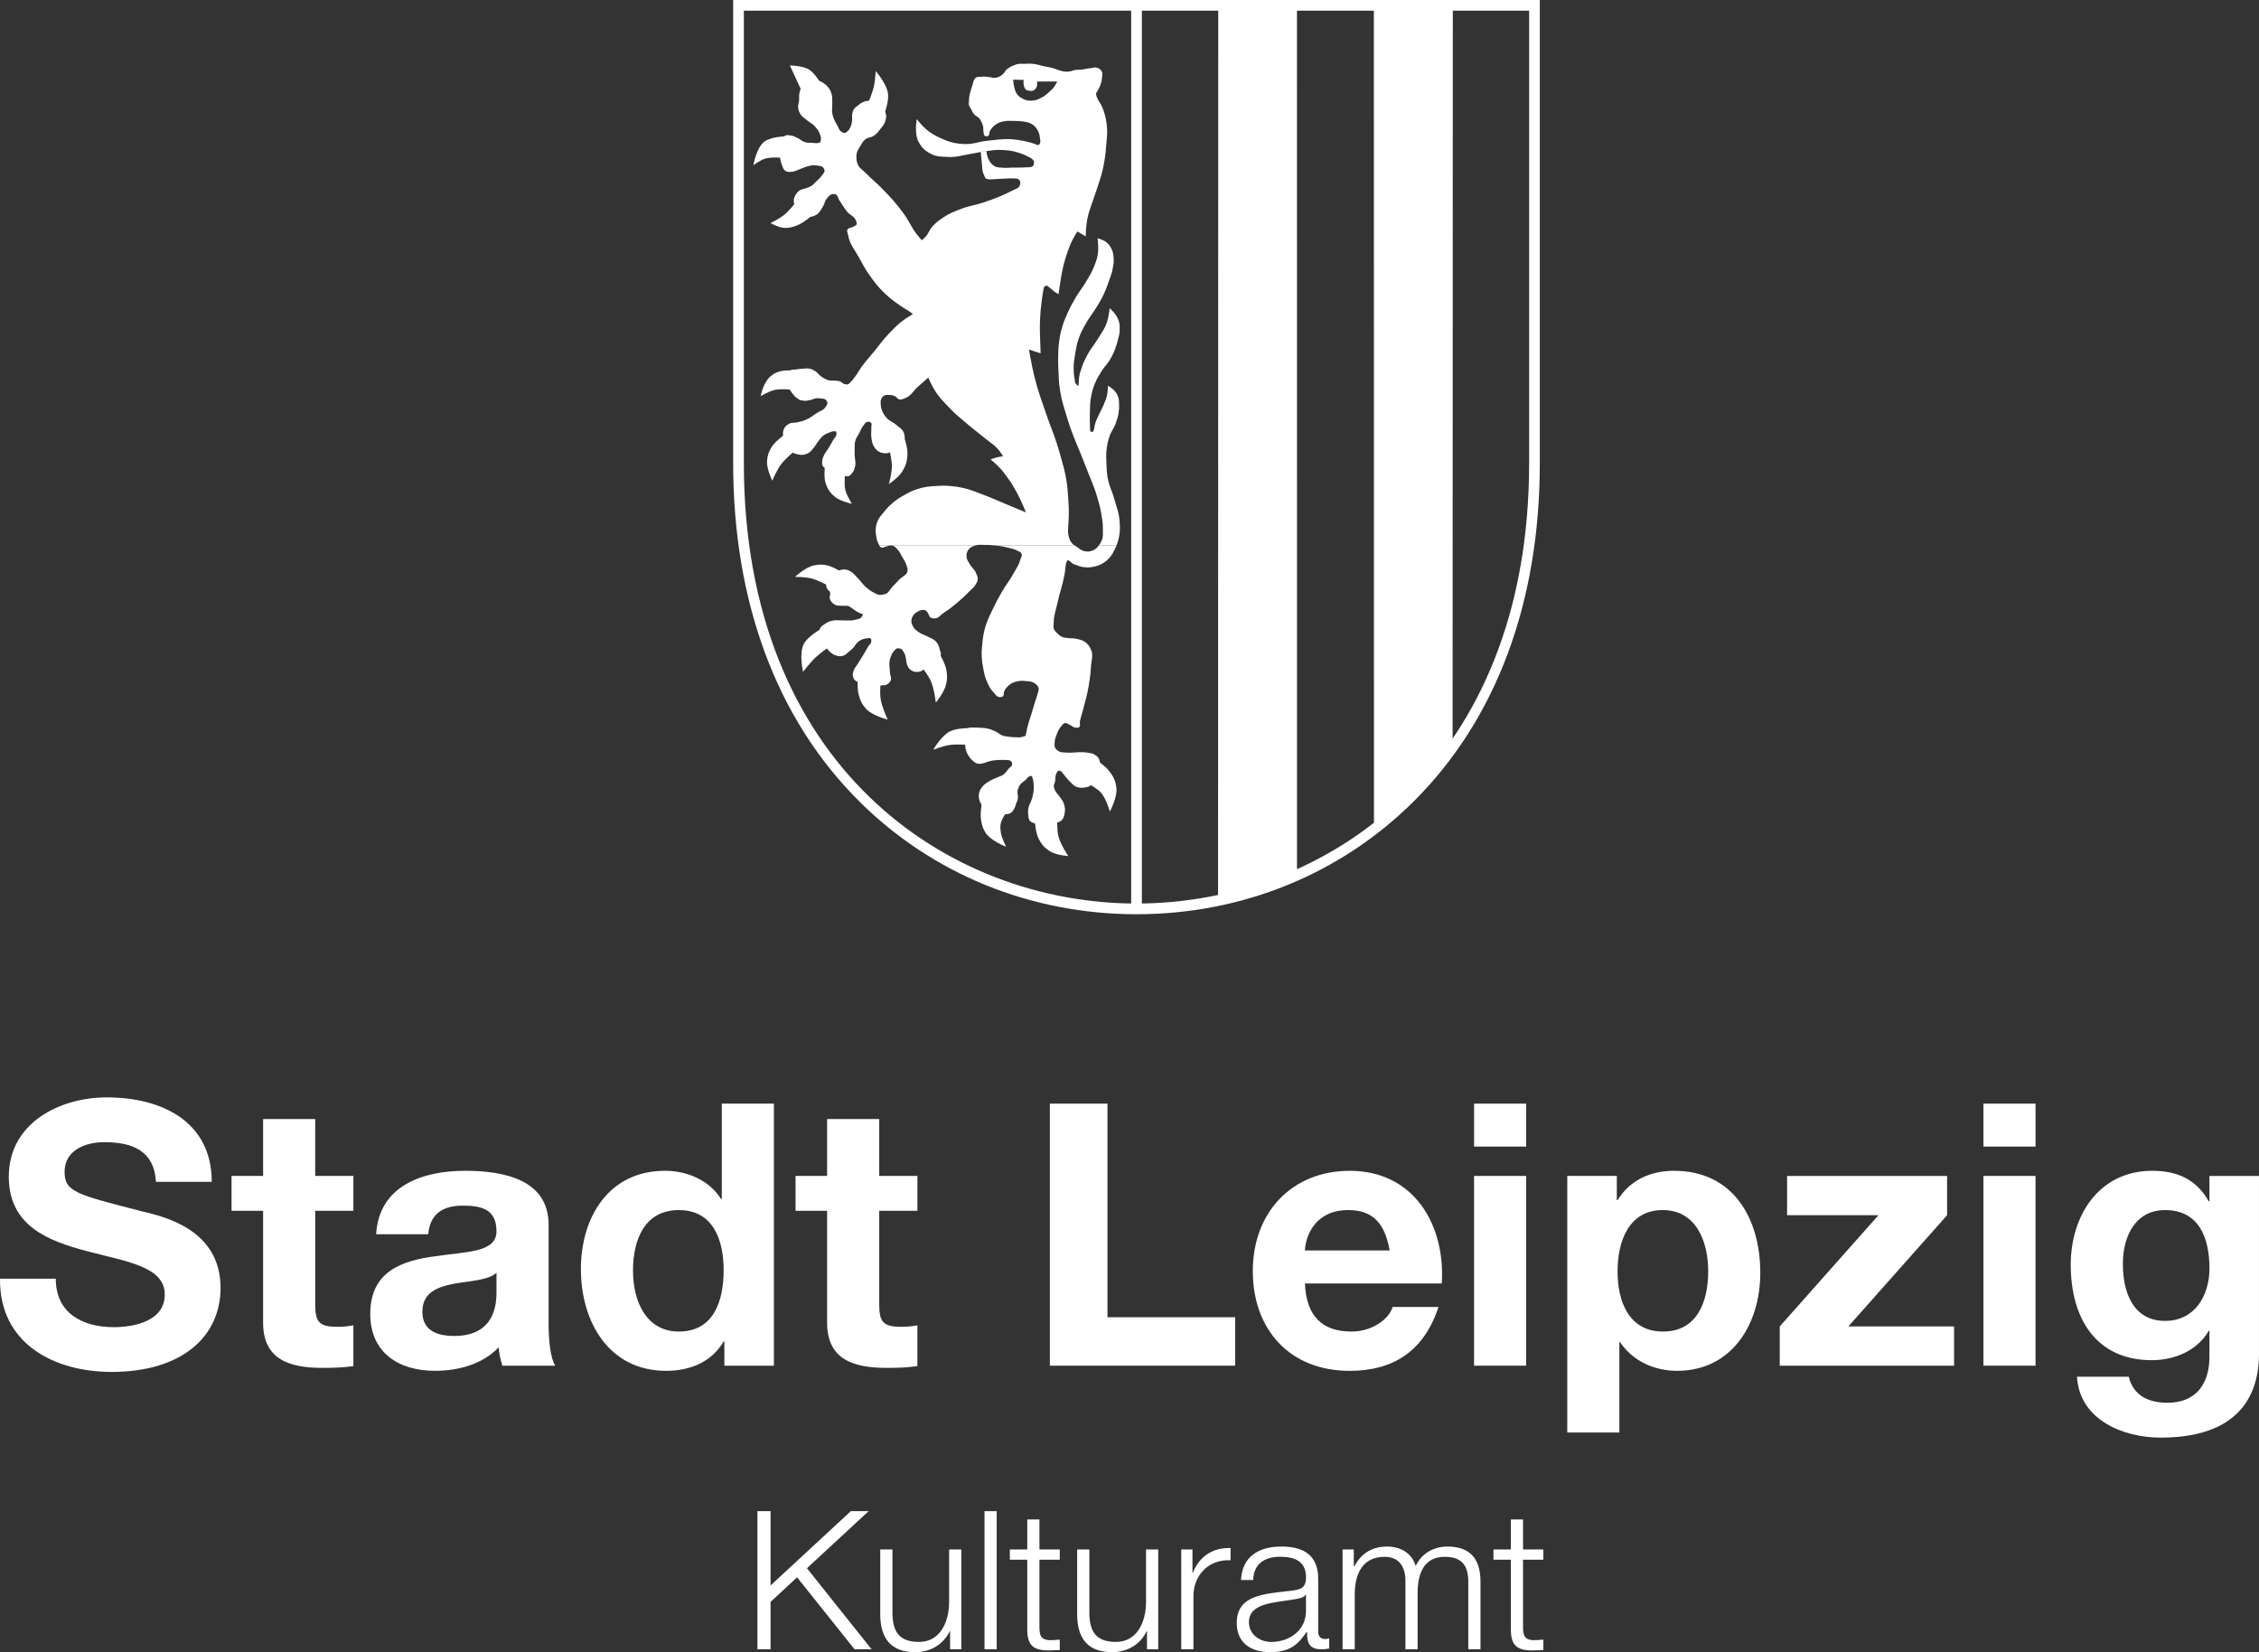 <svg xmlns:svg="http://www.w3.org/2000/svg" xmlns="http://www.w3.org/2000/svg" height="1357.63" width="1856.526" viewBox="0 0 1856.526 1357.63" version="1.1" data-name="Ebene 1" id="Ebene_1"><rect x="0" y="0" width="1856.526" height="1357.63" fill="#333333" stroke="none"/><defs id="defs25"><clipPath id="clippath"><rect id="rect4" height="1357.64" width="1856.54" y="738.4" x="488.68" class="cls-3" fill="none" stroke-width="0"/></clipPath><clipPath id="clippath-1"><rect id="rect7" height="1357.64" width="1856.54" y="738.4" x="488.68" class="cls-3" fill="none" stroke-width="0"/></clipPath><clipPath id="clippath-2"><rect id="rect10" height="1357.64" width="1856.54" y="738.4" x="488.68" class="cls-3" fill="none" stroke-width="0"/></clipPath><clipPath id="clippath-3"><rect id="rect13" height="1357.64" width="1856.54" y="738.4" x="488.68" class="cls-3" fill="none" stroke-width="0"/></clipPath><clipPath id="clippath-4"><rect id="rect16" height="1357.64" width="1856.54" y="738.4" x="488.68" class="cls-3" fill="none" stroke-width="0"/></clipPath><clipPath id="clippath-5"><rect id="rect19" height="1357.64" width="1856.54" y="738.4" x="488.68" class="cls-3" fill="none" stroke-width="0"/></clipPath><clipPath id="clippath-6"><rect id="rect22" height="1357.64" width="1856.54" y="738.4" x="488.68" class="cls-3" fill="none" stroke-width="0"/></clipPath><style id="style2">.cls-3,.cls-4{fill:none;stroke-width:0}.cls-4{fill:#fff}</style></defs><polygon transform="translate(-488.694 -738.41)" id="polygon27" points="1121.97,1980.15 1111.17,1980.15 1111.17,2093.67 1121.97,2093.67 1121.97,2054.72 1143.76,2034.53 1190.98,2093.67 1204.97,2093.67 1151.87,2027.06 1202.58,1980.15 1187.95,1980.15 1121.97,2041.21" class="cls-4" fill="#fff" stroke-width="0"/><g transform="translate(-488.694 -738.41)" id="g31" clip-path="url(#clippath)"><path id="path29" d="m 1278.73,2093.67 h -9.22 v -14.79 h -0.32 c -5.25,10.97 -16.05,17.17 -28.3,17.17 -20.66,0 -28.77,-12.09 -28.77,-31.17 v -53.25 h 10.02 v 53.41 c 0.47,14.79 6.03,22.57 21.93,22.57 17.17,0 24.64,-16.21 24.64,-32.91 v -43.08 h 10.02 v 82.03 z" class="cls-4" fill="#fff" stroke-width="0"/></g><rect id="rect33" height="113.51" width="10.02" y="1241.75" x="809.106" class="cls-4" fill="#fff" stroke-width="0"/><g transform="translate(-488.694 -738.41)" id="g57" clip-path="url(#clippath-1)"><path id="path35" d="m 1342.95,2011.63 h 16.69 v 8.43 h -16.69 v 55.32 c 0,6.52 0.95,10.33 8.1,10.81 2.86,0 5.73,-0.16 8.59,-0.48 v 8.58 c -3.03,0 -5.88,0.33 -8.91,0.33 -13.35,0 -17.96,-4.45 -17.8,-18.45 v -56.12 h -14.31 v -8.43 h 14.31 v -24.64 h 10.02 v 24.64 z" class="cls-4" fill="#fff" stroke-width="0"/><path id="path37" d="m 1440.56,2093.67 h -9.22 v -14.79 h -0.32 c -5.25,10.97 -16.05,17.17 -28.29,17.17 -20.67,0 -28.78,-12.09 -28.78,-31.17 v -53.25 h 10.02 v 53.41 c 0.48,14.79 6.04,22.57 21.93,22.57 17.17,0 24.64,-16.21 24.64,-32.91 v -43.08 h 10.02 v 82.03 z" class="cls-4" fill="#fff" stroke-width="0"/><path id="path39" d="m 1459.48,2011.63 h 9.22 v 19.24 h 0.32 c 5.09,-13.2 16.21,-20.99 31,-20.35 v 10.01 c -18.13,-0.95 -30.52,12.4 -30.52,29.41 v 43.72 h -10.02 z" class="cls-4" fill="#fff" stroke-width="0"/><path id="path41" d="m 1562.01,2048.83 h -0.32 c -1.27,2.38 -5.73,3.18 -8.43,3.66 -17.01,3.02 -38.15,2.86 -38.15,18.93 0,10.01 8.9,16.21 18.27,16.21 15.27,0 28.78,-9.7 28.62,-25.75 v -13.04 z m -53.41,-12.08 c 0.95,-19.24 14.46,-27.51 33.22,-27.51 14.47,0 30.21,4.45 30.21,26.4 v 43.56 c 0,3.81 1.91,6.04 5.88,6.04 1.11,0 2.38,-0.33 3.18,-0.64 v 8.43 c -2.22,0.48 -3.81,0.63 -6.52,0.63 -10.17,0 -11.76,-5.72 -11.76,-14.3 h -0.32 c -6.99,10.64 -14.15,16.68 -29.89,16.68 -15.74,0 -27.5,-7.47 -27.5,-24 0,-23.05 22.41,-23.85 44.04,-26.4 8.27,-0.95 12.87,-2.06 12.87,-11.13 0,-13.5 -9.69,-16.85 -21.46,-16.85 -12.4,0 -21.62,5.72 -21.93,19.08 h -10.02 z" class="cls-4" fill="#fff" stroke-width="0"/><path id="path43" d="m 1592.06,2011.63 h 9.22 v 13.83 h 0.48 c 5.24,-9.86 13.83,-16.21 26.87,-16.21 10.81,0 20.51,5.24 23.52,16.05 4.93,-10.81 15.27,-16.05 26.08,-16.05 17.96,0 27.18,9.38 27.18,28.77 v 55.65 h -10.02 v -55.17 c 0,-13.51 -5.09,-20.82 -19.39,-20.82 -17.33,0 -22.26,14.3 -22.26,29.57 v 46.42 h -10.01 v -55.65 c 0.15,-11.13 -4.45,-20.34 -17.17,-20.34 -17.33,0 -24.33,13.04 -24.48,30.2 v 45.79 h -10.02 v -82.03 z" class="cls-4" fill="#fff" stroke-width="0"/><path id="path45" d="m 1740.38,2011.63 h 16.69 v 8.43 h -16.69 v 55.32 c 0,6.52 0.96,10.33 8.11,10.81 2.85,0 5.72,-0.16 8.58,-0.48 v 8.58 c -3.02,0 -5.88,0.33 -8.91,0.33 -13.35,0 -17.96,-4.45 -17.8,-18.45 v -56.12 h -14.3 v -8.43 h 14.3 v -24.64 h 10.02 v 24.64 z" class="cls-4" fill="#fff" stroke-width="0"/><path id="path47" d="m 534.53,1789.16 c 0,28.65 22.32,39.81 47.65,39.81 16.59,0 41.92,-4.83 41.92,-26.85 0,-23.23 -32.27,-27.14 -63.93,-35.59 -31.97,-8.44 -64.24,-20.8 -64.24,-61.22 0,-44.03 41.61,-65.15 80.52,-65.15 44.94,0 86.26,19.61 86.26,69.37 h -45.84 c -1.51,-25.94 -19.91,-32.57 -42.52,-32.57 -15.08,0 -32.57,6.33 -32.57,24.43 0,16.59 10.25,18.7 64.24,32.56 15.68,3.93 63.94,13.88 63.94,62.73 0,39.51 -31.07,69.06 -89.58,69.06 -47.65,0 -92.28,-23.52 -91.68,-76.6 h 45.84 z" class="cls-4" fill="#fff" stroke-width="0"/><path id="path49" d="m 747.75,1704.71 h 31.37 v 28.65 h -31.37 v 77.21 c 0,14.47 3.62,18.09 18.09,18.09 4.53,0 8.75,-0.31 13.27,-1.21 v 33.47 c -7.24,1.21 -16.59,1.51 -25.04,1.51 -26.23,0 -49.15,-6.03 -49.15,-37.09 v -91.99 h -25.94 v -28.65 h 25.94 v -46.75 h 42.82 v 46.75 z" class="cls-4" fill="#fff" stroke-width="0"/><path id="path51" d="m 896.73,1784.33 c -7.23,6.34 -22.32,6.64 -35.58,9.05 -13.27,2.71 -25.33,7.24 -25.33,22.92 0,15.68 12.36,19.9 26.23,19.9 33.47,0 34.68,-26.54 34.68,-35.89 z m -98.92,-31.67 c 2.41,-40.11 38.3,-52.18 73.29,-52.18 31.06,0 68.46,6.94 68.46,44.33 v 81.13 c 0,14.17 1.5,28.35 5.42,34.68 h -43.42 c -1.5,-4.83 -2.71,-9.95 -3.02,-15.08 -13.57,14.17 -33.47,19.3 -52.48,19.3 -29.56,0 -53.08,-14.78 -53.08,-46.75 0,-35.28 26.54,-43.73 53.08,-47.35 26.24,-3.92 50.67,-3.02 50.67,-20.51 0,-18.4 -12.66,-21.11 -27.75,-21.11 -16.28,0 -26.84,6.64 -28.35,23.52 h -42.82 z" class="cls-4" fill="#fff" stroke-width="0"/><path id="path53" d="m 1046.61,1732.76 c -28.04,0 -37.7,24.13 -37.7,49.77 0,25.64 11.16,50.06 37.7,50.06 28.35,0 36.8,-24.73 36.8,-50.37 0,-25.64 -9.05,-49.46 -36.8,-49.46 m 37.4,107.97 h -0.6 c -9.95,16.89 -27.44,24.13 -47.35,24.13 -47.05,0 -69.96,-40.42 -69.96,-83.55 0,-43.13 23.22,-80.83 69.06,-80.83 18.4,0 36.49,7.84 46.14,23.23 h 0.59 v -78.41 h 42.83 v 215.33 h -40.71 z" class="cls-4" fill="#fff" stroke-width="0"/><path id="path55" d="m 1211.28,1704.71 h 31.37 v 28.65 h -31.37 v 77.21 c 0,14.47 3.62,18.09 18.09,18.09 4.53,0 8.75,-0.31 13.27,-1.21 v 33.47 c -7.24,1.21 -16.59,1.51 -25.04,1.51 -26.23,0 -49.15,-6.03 -49.15,-37.09 v -91.99 h -25.94 v -28.65 h 25.94 v -46.75 h 42.82 v 46.75 z" class="cls-4" fill="#fff" stroke-width="0"/></g><polygon transform="translate(-488.694 -738.41)" id="polygon59" points="1398.86,1820.82 1503.82,1820.82 1503.82,1860.63 1351.51,1860.63 1351.51,1645.3 1398.86,1645.3" class="cls-4" fill="#fff" stroke-width="0"/><g transform="translate(-488.694 -738.41)" id="g63" clip-path="url(#clippath-2)"><path id="path61" d="m 1630.78,1765.93 c -3.92,-21.71 -13.26,-33.18 -34.08,-33.18 -27.14,0 -34.99,21.11 -35.59,33.18 z m -69.67,27.15 c 1.21,27.14 14.48,39.51 38.3,39.51 17.19,0 31.07,-10.55 33.78,-20.21 h 37.7 c -12.06,36.8 -37.7,52.49 -72.98,52.49 -49.16,0 -79.62,-33.78 -79.62,-82.04 0,-48.26 32.27,-82.33 79.62,-82.33 53.08,0 78.71,44.63 75.7,92.59 h -112.5 z" class="cls-4" fill="#fff" stroke-width="0"/></g><path id="path65" d="m 1211.446,966.3 h 42.82 v 155.92 h -42.82 z m 42.83,-24.13 h -42.82 v -35.28 h 42.82 z" class="cls-4" fill="#fff" stroke-width="0"/><g transform="translate(-488.694 -738.41)" id="g69" clip-path="url(#clippath-3)"><path id="path67" d="m 1892.55,1783.12 c 0,-24.73 -9.95,-50.37 -37.4,-50.37 -27.45,0 -37.09,25.04 -37.09,50.37 0,25.33 9.65,49.46 37.4,49.46 27.75,0 37.09,-24.13 37.09,-49.46 m -115.81,-78.41 h 40.71 v 19.9 h 0.6 c 10.26,-16.59 27.14,-24.13 46.44,-24.13 48.86,0 70.87,39.51 70.87,83.84 0,41.62 -22.92,80.53 -68.46,80.53 -18.7,0 -36.49,-8.15 -46.75,-23.53 h -0.6 v 74.2 h -42.82 v -210.81 z" class="cls-4" fill="#fff" stroke-width="0"/></g><polygon transform="translate(-488.694 -738.41)" id="polygon71" points="1957.39,1736.98 1957.39,1704.72 2088.88,1704.72 2088.88,1736.98 2007.75,1828.36 2094.61,1828.36 2094.61,1860.63 1951.36,1860.63 1951.36,1828.36 2032.48,1736.98" class="cls-4" fill="#fff" stroke-width="0"/><path id="path73" d="m 1630.046,966.3 h 42.82 v 155.92 h -42.82 z m 42.83,-24.13 h -42.82 v -35.28 h 42.82 z" class="cls-4" fill="#fff" stroke-width="0"/><g transform="translate(-488.694 -738.41)" id="g77" clip-path="url(#clippath-4)"><path id="path75" d="m 2304.51,1780.71 c 0,-25.33 -8.74,-47.95 -36.49,-47.95 -24.13,0 -34.68,21.11 -34.68,44.33 0,23.22 8.44,46.74 34.68,46.74 24.42,0 36.49,-20.8 36.49,-43.13 m 40.72,69.98 c 0,25.64 -9.05,69.06 -80.83,69.06 -30.76,0 -66.65,-14.48 -68.76,-50.06 h 42.52 c 3.92,15.99 16.89,21.42 31.96,21.42 23.83,0 34.68,-16.29 34.38,-38.61 v -20.51 h -0.6 c -9.35,16.28 -28.04,24.13 -46.75,24.13 -46.75,0 -66.65,-35.59 -66.65,-78.41 0,-40.42 23.23,-77.21 66.96,-77.21 20.51,0 36.19,6.94 46.44,25.04 h 0.6 v -20.81 h 40.71 v 145.97 z" class="cls-4" fill="#fff" stroke-width="0"/></g><polygon transform="translate(-488.694 -738.41)" id="polygon79" points="1490.36,1478.97 1554.14,1456.82 1554.62,1454.38 1554.59,741.4 1489.9,742.14 1489.74,1476.19" class="cls-4" fill="#fff" stroke-width="0"/><polygon transform="translate(-488.694 -738.41)" id="polygon81" points="1618.25,1419.54 1682.21,1351.97 1682.49,1349.77 1682.67,741.94 1617.79,742.68 1617.87,1416.92" class="cls-4" fill="#fff" stroke-width="0"/><g transform="translate(-488.694 -738.41)" id="g85" clip-path="url(#clippath-5)"><path id="path83" d="m 1100.03,747.19 v 371.77 c 0,248.65 167.26,361.91 322.68,361.91 155.42,0 322.68,-113.26 322.68,-361.91 V 747.19 Z m 322.68,742.47 c -86.86,0 -167.81,-32.98 -227.96,-92.85 -67.71,-67.41 -103.51,-163.48 -103.51,-277.84 V 738.41 h 662.93 v 380.56 c 0,114.36 -35.79,210.43 -103.51,277.84 -60.15,59.88 -141.11,92.85 -227.96,92.85" class="cls-4" fill="#fff" stroke-width="0"/></g><rect id="rect87" height="742.01" width="8.79" y="4.48" x="929.636" class="cls-4" fill="#fff" stroke-width="0"/><g transform="translate(-488.694 -738.41)" id="g127" clip-path="url(#clippath-6)"><path id="path89" d="m 1147.27,812.57 c 0,0 3.7,-3.87 6.74,-5.17 3.17,-1.35 8.73,-1.25 8.73,-1.25 0,0 -4.46,-7.62 -9.03,-10.51 -5.35,-3.38 -15.88,-3.44 -15.88,-3.44 l 9.43,20.36 z" class="cls-4" fill="#fff" stroke-width="0"/><path id="path91" d="m 1208.35,796.82 c 0,0 -0.4,7.84 -1.49,12.72 -1.15,5.1 -4.33,12.66 -4.33,12.66 0,0 4.65,1.1 7.12,2.77 2.93,1.97 5.91,6.87 5.91,6.87 0,0 3.72,-9.88 2.97,-16.31 -0.95,-8.25 -10.17,-18.71 -10.17,-18.71" class="cls-4" fill="#fff" stroke-width="0"/><path id="path93" d="m 1134.3,850.46 c 0,0 -11.89,0.13 -17.47,4.39 -6.61,5.04 -8.97,19.31 -8.97,19.31 0,0 5.48,-4.11 9.58,-5.39 4.81,-1.5 12.9,-0.75 12.9,-0.75 0,0 0.33,-6.31 1.32,-10.19 0.76,-2.96 2.64,-7.37 2.64,-7.37" class="cls-4" fill="#fff" stroke-width="0"/><path id="path95" d="m 1335.13,867.71 c 0,0 -5.74,-2.78 -9.63,-3.93 -4.76,-1.41 -7.6,-1.81 -12.57,-2.1 -6.12,-0.35 -9.61,0.35 -15.68,1.2 -4.18,0.58 -6.46,1.26 -10.62,1.94 -7.56,1.25 -11.82,2.98 -19.46,2.53 -5.46,-0.32 -8.95,-0.1 -13.76,-2.67 -5.12,-2.74 -7.81,-5.53 -10.29,-10.77 -2.95,-6.23 -1.05,-17.62 -1.05,-17.62 0,0 4.38,5.48 7.79,8.34 4.18,3.51 6.95,5.08 11.93,7.33 6.92,3.13 11.28,4.36 18.86,4.79 7.7,0.45 11.92,-1.93 19.61,-2.69 7.9,-0.78 12.39,-1.74 20.31,-1.2 6.11,0.42 14.8,2.35 18.27,3.75 0.16,0.06 0.11,0.03 0.41,0.11 0.96,0.26 -4.13,11 -4.13,11" class="cls-4" fill="#fff" stroke-width="0"/><path id="path97" d="m 1142.36,905.15 c 0,0 2.83,4.55 5.48,6.61 2.76,2.15 8.11,3.77 8.11,3.77 0,0 -7.1,6.31 -12.66,8.27 -4,1.41 -6.5,2.17 -10.74,1.8 -4.4,-0.39 -10.62,-3.9 -10.62,-3.9 0,0 6.72,-3.25 10.47,-6.13 4.45,-3.44 9.96,-10.42 9.96,-10.42" class="cls-4" fill="#fff" stroke-width="0"/><path id="path99" d="m 1139.59,1042.78 c 0,0 -5.8,-0.28 -9.33,0.67 -2.79,0.74 -4.42,1.29 -6.76,2.94 -3.29,2.28 -4.55,4.44 -6.48,7.94 -1.91,3.47 -3.23,9.61 -3.23,9.61 0,0 6.61,-3.95 11.32,-5.05 5.37,-1.26 14.16,-0.21 14.16,-0.21 0,0 -2.6,-5.43 -2.25,-9.05 0.28,-2.83 2.58,-6.85 2.58,-6.85" class="cls-4" fill="#fff" stroke-width="0"/><path id="path101" d="m 1133.51,1095.54 c 0,0 0.79,5.49 2.61,8.4 1.55,2.51 5.26,5.41 5.26,5.41 0,0 -7.27,5.93 -10.82,10.66 -3.55,4.75 -7.2,13.39 -7.2,13.39 0,0 -4.76,-9.7 -4.27,-16.22 0.31,-3.98 1,-6.29 2.8,-9.85 2.91,-5.78 11.64,-11.79 11.64,-11.79" class="cls-4" fill="#fff" stroke-width="0"/><path id="path103" d="m 1166.63,1121.98 c 0,0 6.39,-0.57 9.92,1.05 3.1,1.42 6.62,5.72 6.62,5.72 0,0 -0.84,7.53 0.22,12.14 1.11,4.83 5.44,11.47 5.44,11.47 0,0 -9.34,-1.9 -13.82,-5.58 -4.31,-3.56 -6.31,-6.58 -7.94,-11.91 -1.47,-4.82 -0.44,-12.89 -0.44,-12.89" class="cls-4" fill="#fff" stroke-width="0"/><path id="path105" d="m 1220.06,1109.67 c 0,0 1.66,-5.33 4.01,-7.84 2.34,-2.5 7.52,-4.5 7.52,-4.5 0,0 2.88,7.77 2.88,12.94 0,6.58 -1.11,10.7 -4.71,16.22 -3.06,4.68 -10.58,9.7 -10.58,9.7 0,0 2.49,-8.79 2.5,-14.56 0,-4.7 -1.62,-11.96 -1.62,-11.96" class="cls-4" fill="#fff" stroke-width="0"/><path id="path107" d="m 1168.29,1219.13 c 0,0 1.75,-3.75 3.46,-5.71 2.43,-2.81 7.82,-5.42 7.82,-5.42 0,0 -7.17,-4.5 -12.36,-5.28 -3.92,-0.59 -6.29,-0.47 -10.14,0.44 -6.7,1.55 -15,9.26 -15,9.26 0,0 8.39,0.02 13.52,1.32 5.21,1.32 12.69,5.38 12.69,5.38" class="cls-4" fill="#fff" stroke-width="0"/><path id="path109" d="m 1162.72,1255.66 c 0,0 0.87,5.33 2.29,8.43 1.25,2.73 4.18,6.46 4.18,6.46 0,0 -6.41,4.53 -10.06,7.94 -4.53,4.22 -10.45,11.96 -10.45,11.96 0,0 -3.58,-15.21 0.74,-23.13 3.3,-6.06 13.3,-11.67 13.3,-11.67" class="cls-4" fill="#fff" stroke-width="0"/><path id="path111" d="m 1193.56,1297.76 c 0,0 5.73,1.61 9.47,2.26 3.56,0.61 9.24,1.02 9.24,1.02 0,0 -0.48,6.49 0,10.59 0.84,7.38 6.02,18.09 6.02,18.09 0,0 -13.05,-3.2 -18.24,-9.27 -3.43,-4.02 -4.68,-7.06 -5.88,-12.2 -0.93,-3.99 -0.62,-10.49 -0.62,-10.49" class="cls-4" fill="#fff" stroke-width="0"/><path id="path113" d="m 1247.12,1287.66 c 0,0 3.51,-4.12 6.23,-6.23 2.88,-2.23 8.09,-4.7 8.09,-4.7 0,0 3.9,6.74 4.85,11.52 0.98,4.89 0.99,7.93 -0.14,12.79 -1.49,6.44 -8.39,14.71 -8.39,14.71 0,0 -1.19,-11.52 -4.26,-18.08 -1.95,-4.2 -6.37,-10.01 -6.37,-10.01" class="cls-4" fill="#fff" stroke-width="0"/><path id="path115" d="m 1282.85,1350.38 c 0,0 0.36,-3.62 0.79,-5.91 0.56,-3.06 1.93,-7.76 1.93,-7.76 0,0 -10.47,-0.15 -16.2,2.71 -7.1,3.53 -13.68,15.05 -13.68,15.05 0,0 7.83,-3.01 13.08,-3.82 5.42,-0.84 14.07,-0.27 14.07,-0.27" class="cls-4" fill="#fff" stroke-width="0"/><path id="path117" d="m 1295.7,1397.89 c 0,0 4.41,4.3 7.86,6.03 4.16,2.08 11.59,2.81 11.59,2.81 0,0 -3.51,5.16 -4.12,8.96 -0.4,2.55 -0.2,4.06 0.15,6.62 0.67,4.9 4.41,11.91 4.41,11.91 0,0 -12.88,-4.86 -17.11,-11.77 -2.47,-4.05 -3.07,-6.9 -3.68,-11.61 -0.62,-5.03 0.89,-12.96 0.89,-12.96" class="cls-4" fill="#fff" stroke-width="0"/><path id="path119" d="m 1339.27,1413.89 c 0,0 5.93,0.96 9.71,0.63 3.44,-0.29 8.64,-1.94 8.64,-1.94 0,0 -0.28,7.66 0.77,12.39 1.59,7.16 8.28,16.9 8.28,16.9 0,0 -9.58,-0.64 -14.61,-3.68 -4.76,-2.87 -7.13,-5.52 -9.71,-10.44 -2.57,-4.9 -3.08,-13.87 -3.08,-13.87" class="cls-4" fill="#fff" stroke-width="0"/><path id="path121" d="m 1385.5,1383.74 c 0,0 3.17,-6.43 4.43,-10.81 0.95,-3.28 1.74,-8.6 1.74,-8.6 0,0 5.46,3.8 8.08,7.06 3.91,4.84 5.78,8.39 6.47,14.56 0.88,7.78 -5.45,19.32 -5.45,19.32 0,0 -2.9,-11.11 -7.79,-16.07 -2.53,-2.59 -7.5,-5.45 -7.5,-5.45" class="cls-4" fill="#fff" stroke-width="0"/><path id="path123" d="m 1304.79,1186.46 c 0.6,0.05 1.25,0.11 1.96,0.19 4.15,0.44 6.49,0.8 10.54,1.86 3.05,0.79 4.91,0.99 7.68,2.5 1.24,0.66 2.25,0.77 3.01,1.95 1.24,1.92 -0.34,3.56 -0.93,5.77 -1.17,4.36 -2.97,6.42 -5.11,10.39 -3.57,6.59 -6.52,9.74 -10.23,16.26 -3.04,5.33 -4.69,8.39 -7.3,13.95 -2.61,5.57 -4.36,8.65 -6.04,14.57 -1.48,5.25 -1.88,8.35 -2.41,13.79 -0.38,3.97 -0.62,6.24 -0.45,10.22 0.16,3.66 0.47,5.72 1.16,9.31 0.92,4.75 1.37,7.55 3.41,11.92 1.54,3.3 2.38,5.33 4.9,7.94 1.87,1.93 2.82,4.2 5.5,4.15 0.86,0 1.43,0 2.16,-0.46 1.5,-0.91 0.59,-2.72 1.36,-4.3 1.12,-2.29 2.07,-3.53 4.07,-5.14 2.31,-1.88 4.06,-2.49 6.96,-3.1 2.57,-0.55 4.11,-0.43 6.71,-0.16 2.88,0.3 4.83,0.14 7.21,1.8 1.5,1.03 2.54,1.74 3.16,3.47 0.79,2.16 -0.38,3.6 -0.9,5.85 -0.6,2.64 -1.3,4.04 -2.11,6.62 -1.16,3.74 -1.69,5.89 -2.85,9.63 -0.75,2.36 -1.26,3.66 -1.95,6.01 -1.24,4.21 -1.81,6.46 -2.61,10.96 -0.2,1.15 -1.47,0.97 -2.51,1.37 -2.25,0.86 -3.75,0.48 -6.17,0.45 -2.12,0 -3.31,-0.15 -5.41,-0.45 -2.08,-0.3 -3.32,-0.31 -5.28,-1.06 -1.97,-0.77 -2.77,-1.85 -4.65,-2.8 -2.94,-1.5 -4.69,-2.29 -7.92,-2.95 -2.38,-0.49 -3.78,-0.42 -6.22,-0.56 -2.16,-0.11 -3.4,-0.31 -5.56,-0.14 -1.29,0.09 -2.21,-0.26 -3.3,0.45 -1.26,0.8 -1.28,1.99 -1.83,3.39 -1.06,2.79 -0.75,4.61 -0.88,7.58 -0.06,1.51 -0.17,2.37 -0.02,3.86 0.31,3.06 0.9,4.86 2.47,7.49 1.16,1.94 2.02,2.96 3.73,4.44 1.11,0.97 1.71,1.64 3.09,2.16 2.15,0.82 3.64,0.32 5.89,-0.15 1.63,-0.34 2.42,-0.96 4.03,-1.39 2.48,-0.69 3.96,-0.86 6.52,-1.09 1.93,-0.16 3.02,-0.16 4.95,-0.15 1.58,0 2.48,-0.1 4.03,0.15 1.04,0.16 1.8,-0.03 2.63,0.62 0.81,0.63 1.09,1.3 1.24,2.32 0.3,2.07 -1.8,2.71 -3.09,4.35 -1.52,1.91 -2.2,3.22 -4.19,4.65 -1.78,1.27 -3.12,1.4 -5.11,2.32 -2.18,1.02 -3.51,1.41 -5.59,2.63 -2.75,1.62 -4.51,2.47 -6.5,4.96 -1.1,1.38 -1.75,2.21 -2.33,3.87 -0.5,1.45 -0.63,2.35 -0.61,3.87 0,1.8 0.25,2.85 0.93,4.52 0.67,1.67 1.28,2.52 2.47,3.87 1.81,2.05 3.26,2.87 5.74,4.02 1.5,0.72 2.43,0.96 4.04,1.4 3.28,0.9 5.25,1.63 8.61,1.2 1.9,-0.25 3.15,-0.24 4.71,-1.35 1.37,-0.97 1.81,-1.94 2.63,-3.41 0.82,-1.47 0.98,-2.44 1.55,-4.02 0.57,-1.57 1.07,-2.41 1.4,-4.05 0.52,-2.61 -0.74,-4.21 -0.16,-6.81 0.34,-1.52 0.64,-2.37 1.4,-3.72 1.4,-2.5 3.17,-3.17 5.27,-5.12 1.2,-1.1 1.57,-2.24 3.09,-2.79 0.58,-0.2 0.98,-0.52 1.55,-0.31 0.77,0.28 0.63,1.1 0.93,1.86 0.8,1.99 0.78,3.29 0.93,5.42 0.22,2.96 0.08,4.68 -0.46,7.6 -0.4,2.21 -0.81,3.44 -1.55,5.57 -0.72,2.11 -1.68,3.12 -2.16,5.29 -0.52,2.24 -0.58,3.6 -0.31,5.89 0.25,2.18 0.05,3.81 1.54,5.42 1.26,1.36 2.51,1.55 4.3,1.98 1.84,0.45 2.95,0.18 4.84,0.18 3.75,0.02 5.91,0.05 9.6,-0.63 2.72,-0.49 4.75,-0.04 6.83,-1.84 1.96,-1.7 2.29,-3.51 2.81,-6.04 0.61,-3.04 0.35,-4.97 -0.61,-7.9 -0.95,-2.84 -2.36,-4.06 -4.05,-6.52 -1.16,-1.68 -2.22,-2.36 -3.1,-4.2 -0.57,-1.2 -0.96,-1.92 -1.07,-3.25 -0.18,-1.86 0.74,-2.82 1.07,-4.65 0.42,-2.22 -0.19,-3.7 0.78,-5.74 0.55,-1.13 0.71,-2.12 1.87,-2.63 1.87,-0.82 3.05,1.35 4.36,2.92 1.66,1.95 2.64,3.51 4.64,5.45 2.15,2.09 3.22,3.76 6.05,4.8 2.5,0.92 4.18,0.89 6.81,0.47 1.63,-0.26 2.6,-0.44 4.03,-1.24 2.89,-1.62 3.49,-3.91 5.01,-6.85 1.73,-3.33 2.14,-5.15 2.89,-9.18 0.45,-2.4 0.64,-3.52 -0.16,-5.52 -0.87,-2.18 -2.14,-3.17 -4.18,-4.34 -1.7,-0.97 -2.89,-1.01 -4.81,-1.4 -3.51,-0.7 -9.16,-0.4 -9.16,-0.4 0,0 -5.48,0.58 -8.97,0.25 -2.58,-0.25 -4.35,0.17 -6.51,-1.24 -1.33,-0.86 -2.16,-1.49 -2.8,-2.94 -0.6,-1.4 -0.36,-2.36 -0.31,-3.89 0.1,-2.73 0.71,-4.25 1.7,-6.81 1.08,-2.78 1.72,-4.45 3.72,-6.68 1.03,-1.16 1.46,-2.3 2.96,-2.63 1.62,-0.36 2.49,0.77 4.02,1.4 1.93,0.78 2.74,2.15 4.82,2.31 1.08,0.11 1.86,0.28 2.78,-0.3 1.61,-1.01 0.41,-2.94 0.79,-4.81 0.71,-3.62 1.54,-5.56 2.47,-9.14 2.06,-7.93 3.46,-12.37 4.81,-20.45 1.03,-6.24 1.49,-9.8 1.86,-16.12 0.28,-4.95 1.96,-8.1 0.15,-12.71 -0.97,-2.48 -1.77,-3.93 -3.72,-5.74 -2.61,-2.43 -4.89,-2.9 -8.37,-3.72 -2.65,-0.63 -4.27,-0.22 -6.97,-0.62 -1.89,-0.28 -3.06,-0.17 -4.8,-0.93 -1.64,-0.71 -2.44,-1.42 -3.74,-2.63 -1.45,-1.37 -2.43,-2.16 -3.09,-4.03 -0.68,-1.88 -0.2,-3.11 -0.16,-5.11 0.14,-6.4 1.74,-9.86 3.1,-16.11 1.94,-9.02 3.96,-13.9 5.75,-22.94 0.86,-4.38 0.55,-8.12 1.94,-11.25 1.21,-2.69 3.41,1.47 5.64,2.26 3.73,1.3 5.83,2.41 9.76,2.63 2.79,0.16 4.41,0 7.14,-0.61 2.57,-0.58 4.03,-1.06 6.35,-2.33 2.57,-1.41 3.9,-2.51 5.89,-4.65 2.38,-2.56 3.27,-4.43 4.8,-7.6 0.54,-1.09 0.98,-2.05 1.35,-2.97 h -14.49 c 0,0 -0.02,0.02 -0.03,0.04 -1.65,2.09 -2.8,3.36 -5.27,4.33 -2.64,1.04 -4.54,1.04 -7.28,0.32 -2.52,-0.67 -3.58,-1.94 -5.73,-3.41 -0.77,-0.52 -1.39,-0.87 -1.98,-1.27 h -66.78 z m -93.55,0 c 0.43,0.9 0.96,1.63 2.06,1.9 1.32,0.33 2.07,-0.5 3.4,-0.78 1.93,-0.41 3.02,-1.27 4.95,-0.93 2.55,0.44 3.58,2.08 5.28,4.02 1.4,1.62 1.79,2.83 2.85,4.69 1.49,2.59 2.62,3.94 3.61,6.76 0.67,1.93 1.4,3.08 1.2,5.11 -0.35,3.89 -4.09,4.53 -6.76,7.37 -2.38,2.55 -3.78,3.93 -6.16,6.47 -1.9,2.02 -2.29,4.09 -4.82,5.23 -1.14,0.51 -1.87,0.6 -3.1,0.77 -0.78,0.12 -1.23,0.19 -2.01,0.16 -2.06,-0.09 -3.1,-0.95 -4.95,-1.86 -2.42,-1.21 -3.65,-2.17 -5.74,-3.88 -3.31,-2.7 -4.41,-5.05 -7.45,-8.05 -2.28,-2.25 -3.22,-4.06 -6.04,-5.57 -1.31,-0.7 -2.09,-1.15 -3.56,-1.39 -1.49,-0.26 -2.38,-0.14 -3.88,0.14 -1.25,0.25 -1.94,0.53 -3.1,1.06 -2.12,1 -3.09,1.98 -4.8,3.59 -1.17,1.11 -1.9,1.72 -2.79,3.09 -0.89,1.39 -1.52,2.23 -1.7,3.87 -0.16,1.47 0,2.38 0.61,3.73 0.6,1.28 1.71,1.5 2.33,2.79 1.02,2.14 -0.72,3.87 0.15,6.05 0.87,2.19 1.96,3.37 4.02,4.5 2.15,1.17 3.77,0.64 6.21,0.93 2.16,0.24 3.6,-0.49 5.57,0.46 0.86,0.42 1.23,0.86 2.02,1.4 2.47,1.67 3.78,2.81 6.52,4.03 1.05,0.48 2.79,1.08 2.79,1.08 0,0 -0.51,1.42 -1.08,2.16 -1.4,1.77 -3.12,1.73 -5.29,2.33 -2.61,0.71 -4.21,0.53 -6.91,0.58 -2.12,0.05 -3.3,-0.17 -5.42,-0.15 -2.82,0.03 -4.49,-0.3 -7.21,0.46 -2.26,0.61 -3.51,1.2 -5.42,2.55 -1.88,1.32 -3.41,1.98 -4.17,4.15 -0.17,0.47 -0.23,0.76 -0.32,1.25 -0.47,2.65 0.4,4.26 1.33,6.79 1.1,3.02 2.27,4.51 4.2,7.07 1.19,1.57 1.8,2.53 3.29,3.8 1.62,1.37 2.63,2.15 4.65,2.79 2.37,0.74 4.03,1 6.36,0.15 1.74,-0.63 2.41,-1.63 3.87,-2.79 1.78,-1.42 2.8,-2.21 4.34,-3.87 1.41,-1.52 1.7,-2.82 3.26,-4.19 0.95,-0.84 1.53,-1.26 2.64,-1.86 1.73,-0.91 2.86,-1.23 4.81,-1.39 1.32,-0.12 2.53,-0.85 3.41,0.14 0.61,0.7 0.5,1.41 0.47,2.33 -0.09,1.88 -1.54,2.51 -2.51,4.13 -1.67,2.8 -2.53,4.42 -4.21,7.21 -1.82,3.03 -2.96,4.66 -4.8,7.67 -1.19,1.93 -2.32,2.81 -3.01,4.96 -0.51,1.57 -0.86,2.57 -0.6,4.2 0.23,1.52 0.57,2.48 1.64,3.6 1.15,1.22 2.31,1.26 3.89,1.85 2.55,0.98 4.13,1.09 6.81,1.56 2.56,0.44 4.01,0.63 6.6,0.81 1.76,0.12 2.76,0.29 4.52,0.14 1.92,-0.14 3.2,0.06 4.84,-0.96 1.42,-0.88 2.16,-1.7 2.8,-3.26 0.9,-2.26 -0.5,-3.76 -0.62,-6.2 -0.27,-5.08 -1.22,-8.28 0.62,-13.03 0.77,-2 1.17,-3.25 2.62,-4.81 0.95,-1.02 1.45,-1.87 2.8,-2.16 0.88,-0.2 1.46,-0.12 2.32,0.15 1.88,0.58 2.45,1.99 3.41,3.72 0.94,1.69 0.92,2.87 1.36,4.74 0.44,1.8 0.23,2.94 0.91,4.66 0.72,1.81 1.2,2.97 2.71,4.2 1.42,1.17 2.53,1.59 4.36,1.81 2.06,0.25 3.38,-0.04 5.23,-1 1.93,-1.01 2.38,-2.43 3.94,-3.97 2.17,-2.14 3.19,-3.61 5.69,-5.34 2.01,-1.4 4.59,-0.69 5.57,-2.94 0.8,-1.85 -0.12,-3.17 -0.62,-5.11 -0.68,-2.64 -1.18,-4.27 -2.95,-6.36 -2.1,-2.48 -4.27,-2.76 -7.12,-4.34 -2.84,-1.57 -4.87,-1.75 -7.45,-3.72 -1.92,-1.45 -3.18,-2.24 -4.35,-4.34 -1.09,-1.96 -1.7,-3.36 -1.4,-5.59 0.19,-1.47 0.58,-2.3 1.4,-3.54 1.14,-1.72 2.24,-2.4 4.03,-3.41 0.92,-0.52 1.45,-0.88 2.48,-1.08 1.62,-0.33 2.84,-0.33 4.2,0.62 1.03,0.72 1.21,1.56 1.87,2.62 0.6,1 0.5,1.89 1.39,2.63 0.92,0.79 1.75,0.79 2.95,0.93 3.78,0.46 5.3,-2.74 8.51,-4.8 4.25,-2.72 6.49,-4.52 10.38,-7.74 4.05,-3.36 6.24,-5.39 9.91,-9.17 2.38,-2.45 4.27,-3.49 5.89,-6.51 0.67,-1.25 1.17,-1.98 1.39,-3.4 0.37,-2.4 -0.58,-3.81 -1.54,-6.04 -1.32,-3.06 -3.38,-4.04 -4.96,-6.97 -1.26,-2.36 -2.57,-3.65 -2.64,-6.31 -0.07,-2.19 0.25,-3.62 1.5,-5.42 1.44,-2.05 3.06,-2.59 5.41,-3.46 0.37,-0.13 0.72,-0.24 1.04,-0.34 h -79.73 z" class="cls-4" fill="#fff" stroke-width="0"/><path id="path125" d="m 1321.35,803.89 8.69,0.18 c 0,0 -0.16,0.92 -0.19,1.51 -0.07,1.33 0,2.12 0.37,3.4 0.34,1.17 0.43,1.99 1.33,2.83 0.81,0.78 1.54,0.92 2.63,1.13 1.83,0.36 3.24,0.37 4.72,-0.75 0.88,-0.67 1.24,-1.26 1.7,-2.27 0.74,-1.61 0.38,-4.53 0.38,-4.53 h 16.62 c 0,0 -1.24,2.51 -2.27,3.97 -1.54,2.16 -2.73,3.15 -4.72,4.91 -2.25,1.98 -3.55,3.17 -6.23,4.52 -2.49,1.27 -4.01,2.01 -6.8,2.27 -3.59,0.34 -5.92,-0.1 -9.06,-1.89 -1.46,-0.83 -2.28,-1.39 -3.4,-2.64 -2.02,-2.26 -2.28,-4.23 -3.02,-7.17 -0.53,-2.09 -0.76,-5.47 -0.76,-5.47 m 85,382.57 c 0.82,-2.02 1.35,-3.85 1.91,-6.47 1.02,-4.87 0.92,-7.77 0.61,-12.72 -0.47,-7.78 -2.52,-11.91 -4.59,-19.41 -1.84,-6.66 -4.11,-10.09 -5.27,-16.89 -0.73,-4.21 -0.78,-6.66 -0.96,-10.93 -0.2,-4.98 -0.48,-7.83 0.15,-12.78 0.52,-4.04 1.01,-6.32 2.3,-10.18 1.52,-4.57 3.68,-6.62 5.27,-11.16 1.17,-3.36 1.85,-5.31 2.32,-8.84 0.32,-2.33 0.4,-3.68 0.32,-6.03 -0.11,-2.87 0.03,-4.64 -1.08,-7.28 -0.88,-2.1 -1.7,-3.18 -3.26,-4.82 -1.61,-1.7 -4.81,-3.56 -4.81,-3.56 0,0 -0.11,4.28 -0.61,6.96 -0.74,3.84 -1.73,5.87 -3.26,9.47 -1.23,2.91 -2.26,4.41 -3.56,7.28 -1.3,2.86 -2.16,4.43 -3.1,7.43 -0.71,2.32 -0.44,3.43 -1.39,6.04 -0.23,0.64 -0.94,0.79 -1.61,0.69 -1.09,-0.14 -1.14,-1.19 -1.18,-2.55 -0.17,-6.47 -0.34,-8.13 -0.15,-13.32 0.17,-5.27 0.05,-8.3 1.08,-13.48 0.82,-4.15 1.49,-6.48 3.09,-10.4 1.77,-4.33 3.22,-6.59 5.74,-10.54 2.26,-3.53 4.2,-5.08 6.35,-8.67 2.15,-3.57 3.2,-5.71 4.65,-9.61 0.95,-2.55 1.35,-4.03 2.02,-6.67 0.77,-3.05 1.43,-4.76 1.54,-7.9 0.16,-4.1 0.09,-6.7 -1.7,-10.39 -0.64,-1.35 -1.14,-2.05 -2.01,-3.26 -1.5,-2.08 -4.49,-4.81 -4.49,-4.81 0,0 -0.72,6.74 -2.01,10.85 -2,6.29 -4.65,9.23 -8.05,14.88 -2.96,4.89 -5.35,7.21 -8.06,12.24 -2.16,4.03 -3.34,6.36 -4.8,10.69 -1.2,3.54 -1.96,5.57 -2.33,9.29 -0.12,1.33 -0.04,2.09 -0.15,3.42 -0.09,0.97 -0.31,1.86 -0.31,2.48 0,0.62 -2.53,-1.71 -2.79,-3.41 -0.72,-4.57 -1.02,-6.22 -1.09,-10.24 -0.08,-5.08 0.45,-7.96 1.28,-12.98 0.81,-4.9 1.27,-7.72 2.9,-12.42 1.86,-5.33 3.55,-8.12 6.35,-13.03 2.73,-4.78 4.86,-7.11 7.75,-11.78 1.74,-2.81 2.79,-4.37 4.34,-7.28 3,-5.61 4.24,-9.02 6.36,-15.03 1.36,-3.88 2.34,-6.03 3.09,-10.07 0.62,-3.35 1.03,-5.31 0.78,-8.7 -0.26,-3.29 -0.46,-5.31 -2.02,-8.22 -1.18,-2.19 -2.09,-3.38 -4.02,-4.95 -2.38,-1.93 -7.13,-3.26 -7.13,-3.26 0,0 0.95,7.51 0.31,12.24 -0.58,4.31 -1.53,6.66 -3.09,10.71 -2.15,5.55 -4.1,8.36 -7.14,13.49 -2.91,4.91 -5.15,7.31 -8.05,12.23 -2.83,4.82 -4.37,7.6 -6.66,12.71 -1.99,4.43 -3.12,6.95 -4.49,11.62 -1.48,5.03 -2.02,7.98 -2.65,13.19 -0.55,4.5 -0.55,7.08 -0.62,11.62 -0.07,3.93 0,6.15 0.16,10.07 0.28,7.15 0.37,11.22 1.54,18.28 1.37,8.27 3.04,12.76 5.44,20.77 4.92,16.42 9.6,25.04 15.65,41.07 3.64,9.67 6.43,14.88 9.29,24.8 1.47,5.1 2.37,7.98 3.27,13.21 0.85,4.88 1.39,7.68 1.35,12.63 -0.02,3.78 0.53,6.15 -0.89,9.65 -0.68,1.67 -1.2,2.59 -2.3,3.98 h 14.49 z m -115.36,0 c 2.54,-0.68 4.47,-0.24 7.38,-0.27 2.56,-0.03 4.25,0.06 6.42,0.26 h 66.78 c -0.53,-0.35 -1.03,-0.76 -1.59,-1.35 -2.02,-2.16 -2.54,-3.99 -3.2,-6.88 -0.65,-2.8 -0.21,-4.5 -0.15,-7.37 0.05,-2.73 0.33,-4.26 0.41,-6.99 0.21,-6.46 -0.03,-10.12 -0.47,-16.58 -0.36,-5.39 -0.56,-8.45 -1.39,-13.79 -1.19,-7.55 -2.49,-11.69 -4.51,-19.07 -1.28,-4.67 -2.09,-7.31 -3.56,-11.92 -2.87,-8.99 -5.16,-13.84 -8.22,-22.78 -4.36,-12.78 -7.2,-19.9 -10.37,-33.02 -1.97,-8.14 -4.19,-21.07 -4.19,-21.07 0,0 2.72,0.92 4.48,1.47 1.99,0.65 5.12,1.63 5.12,1.63 0,0 -0.22,-5.2 -0.31,-8.51 -0.22,-7.68 -0.53,-12.02 -0.16,-19.7 0.29,-5.94 0.61,-9.28 1.4,-15.18 0.39,-2.95 0.49,-3.95 1.16,-7.55 0.18,-0.94 0.21,-4.03 2.09,-4.54 1.69,-0.44 2.48,1.17 3.93,2.14 1.54,1.02 2.14,1.95 3.67,2.98 1.1,0.74 2.95,1.7 2.95,1.7 0,0 1.06,-7.92 1.95,-12.96 0.69,-3.88 1.03,-6.08 1.95,-9.92 1.07,-4.45 1.77,-6.95 3.3,-11.27 2.01,-5.6 3.2,-8.8 6.2,-13.95 0.79,-1.33 2.1,-3.35 2.1,-3.35 l 6.82,4.03 c 0,0 0.21,-8 1.08,-13.02 1.16,-6.7 2.84,-10.27 4.95,-16.73 1.1,-3.35 1.85,-5.19 2.95,-8.54 2.42,-7.41 4,-11.57 5.57,-19.21 1.4,-6.8 1.75,-10.74 2.33,-17.66 0.46,-5.6 1.06,-8.79 0.62,-14.4 -0.26,-3.24 -0.51,-5.07 -1.25,-8.23 -0.82,-3.59 -1.47,-5.6 -2.94,-8.98 -1.37,-3.15 -3.08,-4.49 -4.19,-7.75 -0.36,-1.07 -0.78,-2.79 -0.78,-2.79 0,0 2.42,-3.62 3.41,-6.2 0.91,-2.38 1.36,-3.81 1.55,-6.35 0.18,-2.55 0.94,-4.49 -0.62,-6.51 -0.93,-1.21 -1.81,-1.69 -3.26,-2.16 -2.01,-0.67 -3.31,0.11 -5.42,0.31 -3.16,0.31 -4.88,0.93 -8.05,1.24 -1.93,0.19 -3.05,-0.03 -4.96,0.32 -1.54,0.28 -2.33,0.83 -3.87,1.08 -1.79,0.29 -2.84,0.37 -4.65,0.15 -1.11,-0.13 -1.72,-0.34 -2.81,-0.61 -2.78,-0.71 -4.2,-1.58 -6.97,-2.33 -2.92,-0.79 -4.64,-0.92 -7.6,-1.55 -3.27,-0.7 -5.04,-1.51 -8.36,-1.86 -2.95,-0.3 -4.64,-0.06 -7.6,0 -1.93,0.04 -3.06,-0.24 -4.95,0.15 -1.31,0.28 -2.02,0.58 -3.26,1.08 -1.63,0.66 -2.57,1.04 -4.02,2.02 -0.9,0.59 -1.41,0.95 -2.17,1.7 -1.08,1.05 -1.25,2.03 -2.33,3.09 -1.17,1.16 -1.91,1.8 -3.41,2.48 -1.91,0.87 -3.2,1.14 -5.28,0.93 -0.86,-0.09 -1.32,-0.32 -2.17,-0.47 -3.09,-0.54 -4.92,-0.56 -8.05,-0.31 -1.34,0.11 -2.25,-0.21 -3.41,0.47 -1.07,0.62 -1.43,1.38 -2.01,2.48 -0.59,1.11 -0.57,1.89 -0.93,3.09 -0.59,1.93 -0.99,3.01 -1.55,4.96 -0.45,1.56 -0.79,2.42 -1.08,4.02 -0.37,1.97 -0.4,3.11 -0.47,5.11 -0.04,1.15 -0.24,1.82 0,2.94 0.29,1.32 0.92,1.92 1.55,3.1 0.96,1.79 1.34,2.92 2.63,4.49 1.5,1.82 3.27,1.96 4.65,3.87 0.65,0.9 0.92,1.48 1.4,2.48 0.67,1.41 1.05,2.22 1.39,3.74 0.36,1.6 -0.03,2.59 0.32,4.19 0.31,1.44 -0.06,2.86 1.25,3.56 0.79,0.43 1.46,0.43 2.32,0.15 1.74,-0.56 0.91,-2.76 1.86,-4.34 1.39,-2.31 2.45,-3.56 4.66,-5.11 2.59,-1.81 4.47,-2.28 7.59,-2.81 2.33,-0.38 3.69,-0.15 6.05,-0.15 2.17,0 3.4,0 5.57,0.15 1.96,0.15 3.09,0.19 5.01,0.6 1.93,0.42 3.09,0.57 4.82,1.5 2.44,1.32 3.65,2.61 5.11,4.96 1.47,2.38 1.86,4.05 2.17,6.83 0.19,1.77 0.74,2.98 -0.08,4.56 -0.2,0.39 -0.3,0.64 -0.61,0.93 -1.02,0.91 -3.45,-0.58 -3.45,-0.58 0,0 -2.23,3.29 -3.69,5.39 -1.19,1.71 -3.07,4.39 -3.07,4.39 0,0 5.88,2.11 6.02,5.21 0.04,0.99 0,1.62 -0.47,2.48 -1.08,2 -3.3,1.57 -5.57,1.7 -6.14,0.37 -7.05,0.13 -11.56,0.22 -3.05,0.06 -4.78,0.43 -7.82,0.15 -2.88,-0.27 -4.8,0.04 -7.28,-1.46 -2.08,-1.26 -2.96,-2.54 -4.2,-4.65 -0.96,-1.66 -1.33,-2.71 -1.75,-4.58 -0.29,-1.22 -0.41,-3.17 -0.41,-3.17 l -4.65,0.78 c 0,0 0.32,5.4 0.78,8.83 0.56,4.15 0.03,6.85 2.02,10.54 0.62,1.15 0.6,2.41 1.86,2.79 2.82,0.84 3.49,0.32 5.73,0.31 2.18,0 3.41,-0.19 5.59,-0.31 2.48,-0.13 3.87,-0.26 6.35,-0.31 1.94,-0.04 3.04,-0.19 4.96,0 1.4,0.13 2.41,-0.2 3.56,0.61 0.59,0.42 0.9,0.76 1.24,1.4 0.64,1.24 0.43,2.24 0,3.56 -0.8,2.51 -3.07,2.83 -5.42,4.03 -9.27,4.78 -14.77,6.85 -24.6,10.19 -7.11,2.4 -11.49,2.59 -18.48,5.32 -5.94,2.32 -9.44,3.54 -14.72,7.13 -3.65,2.49 -5.76,3.97 -8.68,7.28 -2.6,2.95 -2.94,5.49 -5.59,8.37 -1.13,1.23 -3.1,2.94 -3.1,2.94 0,0 -2.32,-2.65 -3.72,-4.42 -5.04,-6.34 -6.39,-10.97 -11.16,-17.51 -6.61,-9.07 -11.02,-13.72 -18.9,-21.71 -4.43,-4.5 -7.43,-6.55 -11.77,-11.15 -3.04,-3.21 -6.08,-4.33 -7.44,-8.52 -0.37,-1.14 -0.5,-1.82 -0.64,-3.02 -0.25,-2.22 -0.27,-3.57 0.32,-5.73 0.57,-2.09 1.36,-3.11 2.5,-4.96 1.71,-2.78 2.5,-4.78 5.27,-6.5 1.85,-1.16 3.37,-0.79 5.27,-1.87 2.73,-1.53 3.83,-3.13 5.81,-5.57 2.19,-2.69 3.78,-4.23 4.65,-7.6 0.4,-1.59 0.64,-2.55 0.47,-4.19 -0.16,-1.45 -0.49,-2.24 -1.09,-3.56 -1.27,-2.82 -2.54,-4.34 -5.11,-6.04 -2.53,-1.68 -4.4,-2.32 -7.43,-2.33 -2.1,0 -3.31,0.3 -5.25,1.1 -1.92,0.79 -2.83,1.63 -4.45,2.93 -1.37,1.1 -2.34,1.6 -3.26,3.1 -0.79,1.3 -0.93,2.21 -1.24,3.72 -0.47,2.25 0.2,3.62 -0.16,5.88 -0.32,1.99 -0.5,3.17 -1.39,4.98 -0.71,1.45 -1.1,2.37 -2.33,3.41 -0.7,0.59 -1.1,1.05 -2.01,1.24 -1.31,0.27 -2.14,-0.34 -3.26,-1.08 -1.79,-1.18 -1.89,-2.78 -2.94,-4.64 -2,-3.57 -3.35,-5.61 -4.19,-9.63 -0.76,-3.67 0.03,-5.86 -0.14,-9.61 -0.13,-2.6 0.22,-4.16 -0.48,-6.67 -0.7,-2.55 -1.4,-4 -3.09,-6.03 -1.09,-1.32 -1.84,-1.97 -3.26,-2.95 -1.6,-1.09 -2.58,-1.81 -4.49,-2.16 -2.53,-0.48 -4.05,0.32 -6.5,1.08 -1.89,0.59 -3.03,0.89 -4.65,2.01 -1.47,1.02 -2.35,1.71 -3.26,3.26 -0.78,1.32 -0.91,2.23 -1.25,3.72 -0.53,2.42 -0.06,3.89 -0.31,6.35 -0.21,2.07 -0.93,3.2 -0.78,5.28 0.18,2.41 0.72,3.83 2.02,5.88 1.37,2.16 2.86,2.81 4.8,4.49 2.73,2.38 4.93,3.01 7.28,5.75 1.77,2.07 2.85,3.32 3.72,5.89 0.67,1.97 1.38,3.29 0.79,5.27 -0.24,0.78 -0.17,1.59 -0.94,1.86 -2.28,0.81 -3.88,0.27 -6.35,0.16 -2.31,-0.11 -3.68,0.06 -5.88,-0.62 -2.46,-0.76 -3.41,-2.17 -5.74,-3.26 -2.16,-1.01 -3.36,-1.88 -5.73,-2.16 -1.88,-0.23 -3.23,-0.69 -4.83,0.31 -1.37,0.85 -1.61,1.96 -2.32,3.41 -1.11,2.23 -1.21,3.73 -1.55,6.2 -0.45,3.11 -0.52,4.94 -0.11,8.06 0.3,2.27 0.5,3.59 1.35,5.72 0.96,2.37 1.16,4.38 3.41,5.58 1.56,0.84 2.74,0.69 4.51,0.61 2.65,-0.1 3.99,-1.15 6.5,-2.01 2.44,-0.83 3.71,-1.65 6.2,-2.32 2.32,-0.63 3.65,-1.12 6.04,-1.09 1.16,0.02 1.81,0.11 2.95,0.32 1.54,0.28 2.65,0.1 3.87,1.08 0.95,0.78 1.49,1.43 1.7,2.63 0.31,1.78 -1.03,2.66 -2.02,4.19 -1.39,2.15 -2.65,3.01 -4.48,4.8 -1.69,1.65 -2.49,2.8 -4.5,4.03 -1.72,1.06 -2.89,1.3 -4.8,2.01 -1.61,0.6 -2.7,0.52 -4.19,1.4 -1.81,1.07 -2.7,2.05 -3.77,3.87 -0.96,1.65 -1.43,2.76 -1.49,4.66 -0.05,1.68 0.26,2.66 0.9,4.21 1.24,3.03 3.03,4.28 5.71,6.16 2.2,1.55 3.56,2.83 6.25,2.95 1.99,0.09 3.17,-0.35 4.95,-1.24 3.23,-1.6 4.1,-3.95 6.04,-6.97 1.56,-2.43 1.4,-4.44 3.26,-6.67 1.49,-1.77 2.36,-3.33 4.65,-3.72 0.78,-0.13 1.25,-0.16 2.01,0 2.55,0.54 2.38,3.29 3.88,5.42 2.35,3.35 3.33,5.48 5.89,8.68 2.74,3.45 6.46,4 7.74,8.22 0.26,0.82 0.61,1.31 0.47,2.16 -0.27,1.57 -1.91,1.62 -3.26,2.48 -1.59,1.01 -3.49,0.47 -4.34,2.16 -0.76,1.52 0.18,2.66 0.47,4.34 1.31,7.86 5.04,11.43 8.85,18.44 3.29,6.07 5.13,9.56 9.14,15.2 4,5.64 6.39,8.79 11.31,13.63 4.96,4.88 8.22,7.18 13.95,11.16 3.12,2.17 5.13,3.03 8.22,5.27 0.73,0.54 1.85,1.4 1.85,1.4 0,0 -3.56,2.07 -5.73,3.56 -5.94,4.07 -8.77,7.1 -13.79,12.25 -5.41,5.57 -7.77,9.35 -12.7,15.34 -3.82,4.65 -6.24,7.07 -9.76,11.93 -2.31,3.17 -3.22,5.25 -5.6,8.36 -1.32,1.74 -1.98,2.82 -3.56,4.34 -0.79,0.78 -1.12,1.48 -2.16,1.86 -1.14,0.41 -1.93,0.17 -3.1,-0.15 -1.44,-0.41 -1.87,-1.47 -3.25,-2.02 -1.76,-0.71 -2.91,-0.59 -4.81,-0.77 -1.69,-0.17 -2.68,0.19 -4.33,-0.16 -1.6,-0.34 -2.44,-0.79 -3.88,-1.54 -1.27,-0.67 -1.93,-1.17 -3.09,-2.02 -2.09,-1.5 -2.74,-3.04 -4.96,-4.33 -1.7,-0.99 -2.73,-1.51 -4.65,-1.87 -2.01,-0.37 -3.21,0.03 -5.27,0.15 -2.36,0.15 -3.7,0.27 -6.03,0.62 -1.66,0.25 -2.8,-0.11 -4.2,0.78 -2.25,1.43 -2.13,3.74 -2.45,6.39 -0.5,3.94 0.58,6.38 2.45,9.87 1.3,2.44 4.36,5.6 4.36,5.6 l 3.56,2.48 c 0,0 3.1,0.46 3.72,0.61 0.62,0.15 3.45,-0.24 5.57,-0.77 1.48,-0.38 2.21,-1.01 3.72,-1.25 1.68,-0.26 2.66,-0.07 4.35,0.15 1.41,0.19 2.41,-0.06 3.56,0.78 0.95,0.69 1.49,1.32 1.7,2.48 0.26,1.47 -0.62,2.29 -1.4,3.56 -1.8,2.96 -4.39,3.21 -7.28,5.1 -3.6,2.38 -5.45,4.14 -9.45,5.74 -2.45,0.98 -3.94,1.25 -6.5,1.87 -2.64,0.61 -4.45,-0.05 -6.84,1.23 -1.44,0.78 -2.27,1.34 -3.26,2.64 -1.09,1.45 -1.46,2.54 -1.7,4.34 -0.18,1.37 -0.03,2.18 0.16,3.55 0.2,1.55 0.41,2.41 0.93,3.88 0.89,2.56 1.68,3.97 3.4,6.04 1.13,1.35 1.78,2.16 3.28,3.1 1.47,0.91 2.48,1.17 4.19,1.54 1.89,0.41 3.04,0.6 4.96,0.32 1.37,-0.22 2.16,-0.47 3.4,-1.08 2.3,-1.15 3.11,-2.57 4.81,-4.5 1.79,-2.06 2.3,-3.61 4.02,-5.73 1.58,-1.93 2.33,-3.21 4.34,-4.65 1.65,-1.19 2.75,-1.64 4.65,-2.33 1.23,-0.46 1.93,-0.86 3.25,-0.93 0.79,-0.05 1.4,-0.34 2.01,0.15 0.68,0.55 0.46,1.3 0.47,2.16 0.03,2.14 -1.59,2.94 -2.63,4.81 -1.65,2.93 -2.54,4.6 -4.34,7.43 -1.05,1.66 -1.91,2.43 -2.79,4.19 -1.03,2.05 -1.71,3.29 -1.86,5.58 -0.11,1.76 -0.45,3.08 0.62,4.5 0.51,0.69 0.96,0.96 1.7,1.4 1.9,1.1 3.43,0.19 5.58,0.61 1.97,0.39 3.2,0.44 4.95,1.4 1.36,0.74 1.88,1.53 3.1,2.48 0.96,0.74 1.35,1.43 2.47,1.86 1.08,0.42 1.82,0.56 2.95,0.32 1.71,-0.38 2.34,-1.55 3.41,-2.95 1.31,-1.72 1.66,-3.01 2.16,-5.11 0.86,-3.52 -0.26,-5.68 -0.31,-9.31 -0.03,-2.42 -0.09,-3.78 0,-6.2 0.07,-1.87 -0.08,-2.97 0.31,-4.81 0.67,-3.09 2.11,-4.48 3.58,-7.27 1.33,-2.52 1.71,-4.2 3.56,-6.36 0.98,-1.14 1.33,-2.3 2.79,-2.63 1.21,-0.28 2.2,-0.22 3.1,0.62 1.15,1.07 0.22,2.45 0.32,4.02 0.19,3.44 -0.45,5.44 0.14,8.83 0.5,2.8 0.63,4.58 2.17,6.97 1.21,1.87 2.08,2.96 4.03,4.03 1.54,0.84 2.59,1.08 4.34,1.24 1.26,0.11 2.02,0.18 3.25,-0.15 0.63,-0.17 0.98,-0.32 1.55,-0.62 2.59,-1.36 2.15,-4.1 4.19,-6.2 1.4,-1.45 2.29,-2.22 4.02,-3.26 1.42,-0.83 3.88,-1.7 3.88,-1.7 0,0 -0.13,-3.26 -0.93,-5.11 -1.29,-3.03 -3.44,-3.85 -5.89,-6.04 -3.09,-2.76 -5.88,-3.15 -8.52,-6.35 -1.73,-2.12 -2.67,-3.46 -3.56,-6.04 -0.62,-1.8 -0.88,-2.89 -0.93,-4.81 -0.05,-1.82 -0.27,-3.06 0.62,-4.65 0.66,-1.19 1.25,-1.88 2.48,-2.47 1.2,-0.6 2.06,-0.46 3.4,-0.47 1.97,0 3.15,0.16 4.96,0.93 1.76,0.75 2.15,2.47 4.03,2.79 1.65,0.28 2.6,-0.38 4.18,-0.93 5.4,-1.85 6.71,-5.87 11,-9.62 2.48,-2.18 3.91,-3.37 6.35,-5.58 0.79,-0.72 2.03,-1.87 2.03,-1.87 0,0 2.63,6.03 4.81,9.61 3.89,6.44 7.07,9.44 12.23,14.9 5.72,6.01 9.48,8.87 15.8,14.24 5.51,4.68 8.86,7.01 14.41,11.63 4.09,3.4 6.96,4.77 10.4,8.82 1.67,1.99 3.87,5.43 3.87,5.43 0,0 -3.42,0.52 -5.56,1.08 -1.86,0.5 -4.69,1.55 -4.69,1.55 0,0 4.24,3.52 6.69,6.05 3.21,3.33 4.75,5.48 7.44,9.22 3.16,4.42 4.74,7.06 7.35,11.8 3.41,6.23 7.6,16.52 7.6,16.52 0,0 -9.6,-4.01 -15.74,-6.55 -7.31,-3.04 -11.34,-4.97 -18.76,-7.75 -6.69,-2.5 -10.36,-4.38 -17.35,-5.89 -3.06,-0.65 -4.8,-0.96 -7.9,-1.29 -5.12,-0.58 -8.07,-0.61 -13.23,-0.31 -6.59,0.38 -10.44,0.62 -16.68,2.7 -4.36,1.47 -6.7,2.68 -10.68,4.96 -4.51,2.6 -7.05,4.2 -10.86,7.72 -2.64,2.44 -3.96,4.02 -6.21,6.82 -1.67,2.11 -2.84,3.18 -4.02,5.58 -1.25,2.54 -1.72,4.16 -2.01,6.97 -0.26,2.41 -0.08,3.82 0.31,6.22 0.36,2.28 0.49,3.68 1.55,5.74 0.35,0.67 0.59,1.37 0.89,1.98 h 79.73 z" class="cls-4" fill="#fff" stroke-width="0"/></g></svg>